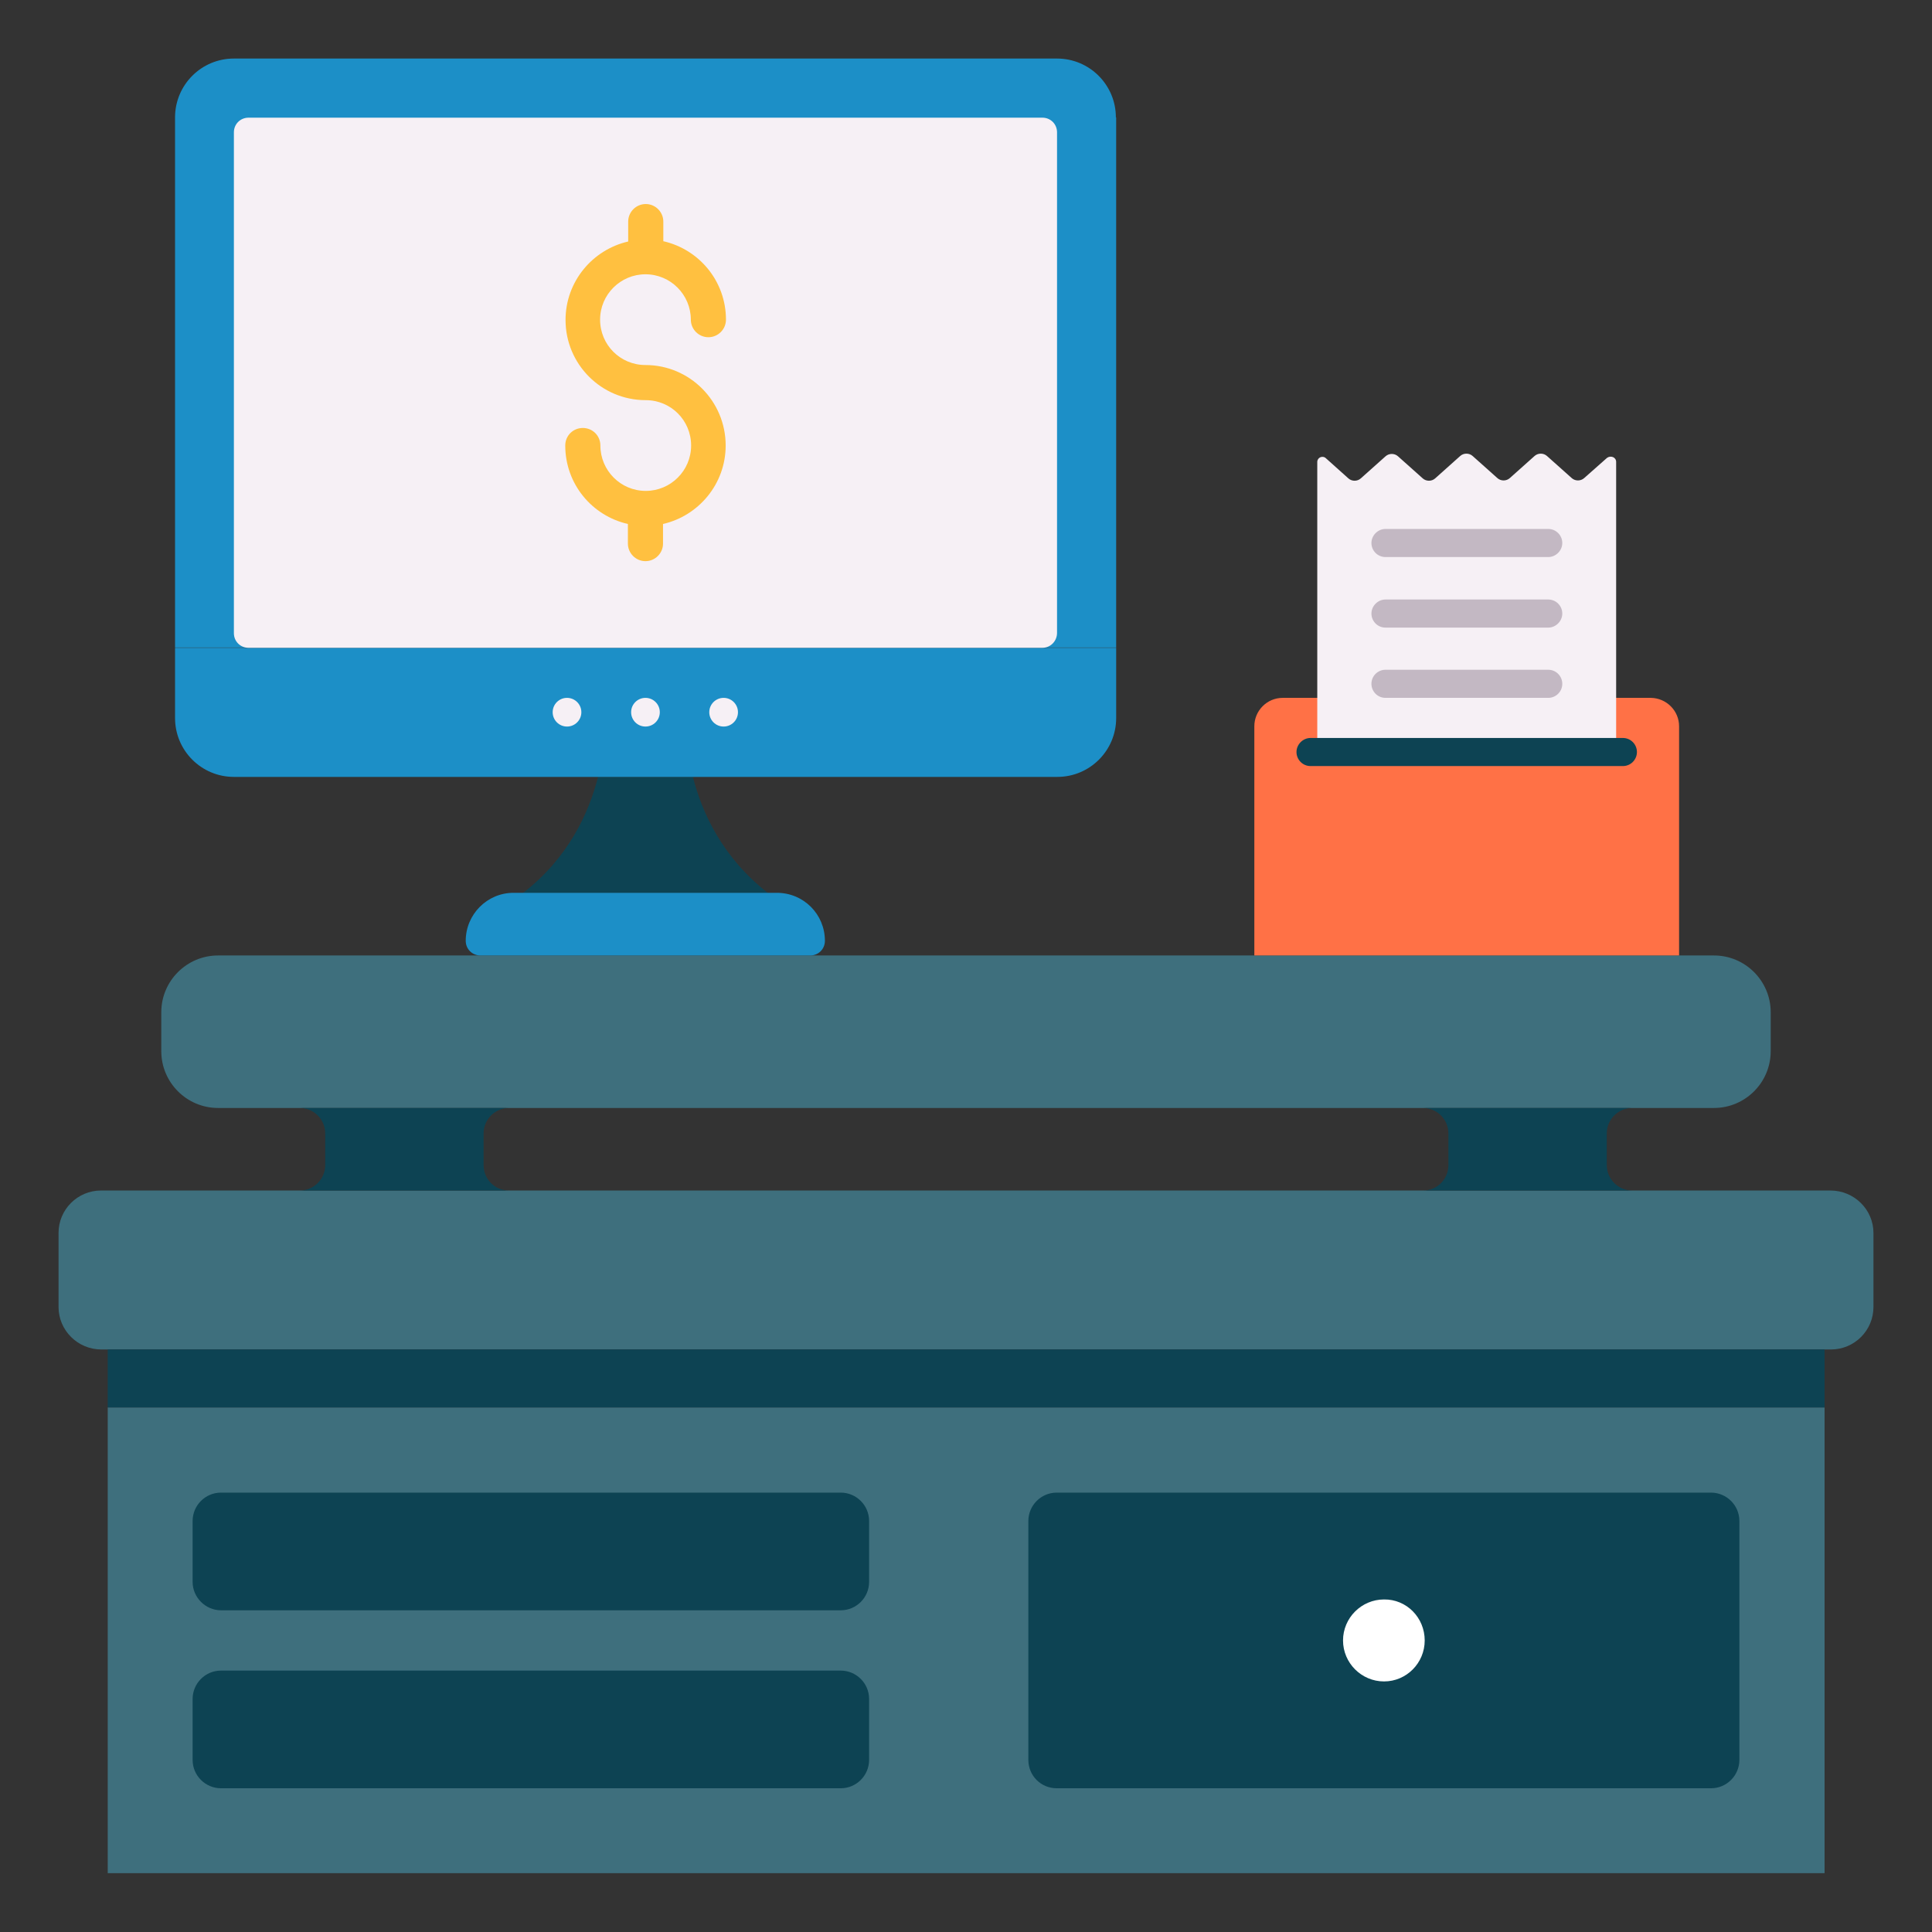 <svg xmlns="http://www.w3.org/2000/svg" id="Layer_1" viewBox="0 0 66 66"><rect x="0" y="0" width="66" height="66" fill="#333333" stroke="none"/><g><g><path d="m64 42.12v2.53c0 .8-.65 1.45-1.45 1.45h-59.09c-.8 0-1.46-.65-1.46-1.45v-2.53c0-.8.65-1.45 1.45-1.45h59.08c.81 0 1.47.65 1.47 1.45z" fill="#3e6f7d"></path></g><g><path d="m3.68 48.08h58.65v15.91h-58.65z" fill="#3e6f7d"></path></g><g><path d="m6.58 60.12v-2.08c0-.53.43-.97.97-.97h21.17c.53 0 .97.43.97.97v2.08c0 .53-.43.97-.97.97h-21.17c-.53 0-.97-.43-.97-.97z" fill="#0d4353"></path></g><g><path d="m35.13 60.12v-8.16c0-.53.43-.97.97-.97h22.35c.53 0 .97.43.97.97v8.16c0 .53-.43.97-.97.97h-22.35c-.54 0-.97-.43-.97-.97z" fill="#0d4353"></path></g><g><path d="m6.58 54.04v-2.08c0-.53.43-.97.97-.97h21.17c.53 0 .97.43.97.97v2.08c0 .53-.43.97-.97.97h-21.17c-.53 0-.97-.44-.97-.97z" fill="#0d4353"></path></g><g><path d="m5.51 34.58v1.33c0 1.07.87 1.94 1.94 1.94h51.1c1.07 0 1.94-.87 1.94-1.94v-1.33c0-1.07-.87-1.94-1.94-1.94h-51.1c-1.07 0-1.94.87-1.94 1.94z" fill="#3e6f7d"></path></g><g><path d="m3.68 46.1h58.65v1.98h-58.65z" fill="#0d4353"></path></g><g><g><g><g><g><g><path d="m23.67 26.54h-3.24c-.31 1.22-1.01 2.77-2.57 3.97h8.38c-1.56-1.21-2.26-2.75-2.57-3.97z" fill="#0d4353"></path></g><g><g><path d="m38.12 4.01c0-1.11-.9-2.01-2.01-2.01h-28.12c-1.11 0-2.01.9-2.01 2.01v18.11h32.15v-18.11z" fill="#1c8fc7"></path></g><g><path d="m5.98 22.13v2.4c0 1.11.9 2.01 2.01 2.01h28.13c1.11 0 2.01-.9 2.01-2.01v-2.4z" fill="#1c8fc7"></path></g></g><g><path d="m36.11 21.62v-17.1c0-.28-.22-.5-.5-.5h-27.12c-.28 0-.5.22-.5.5v17.11c0 .28.22.5.5.5h27.12c.28 0 .5-.23.5-.51z" fill="#f6f0f5"></path></g><g><path d="m15.91 32.14c0 .28.22.5.5.5h11.27c.28 0 .5-.22.5-.5 0-.91-.73-1.64-1.64-1.64h-9c-.9 0-1.63.74-1.63 1.64z" fill="#1c8fc7"></path></g><g><g><circle cx="19.37" cy="24.33" fill="#f6f0f5" r=".49"></circle></g><g><circle cx="22.05" cy="24.33" fill="#f6f0f5" r=".49"></circle></g><g><circle cx="24.72" cy="24.33" fill="#f6f0f5" r=".49"></circle></g></g></g></g></g></g></g><g><path d="m17.39 40.67h-7.15c.48 0 .87-.39.87-.87v-1.08c0-.48-.39-.87-.87-.87h7.15c-.48 0-.87.39-.87.87v1.08c0 .48.38.87.87.87z" fill="#0d4353"></path></g><g><path d="m48.61 40.67h7.15c-.48 0-.87-.39-.87-.87v-1.08c0-.48.39-.87.87-.87h-7.15c.48 0 .87.39.87.87v1.08c0 .48-.38.87-.87.87z" fill="#0d4353"></path></g><g><path d="m57.36 24.81v7.83h-14.51v-7.83c0-.53.43-.97.97-.97h12.58c.53.01.96.44.96.97z" fill="#ff7146"></path></g><g><path d="m55.21 15.78v9.91h-10.21v-9.91c0-.15.18-.23.29-.13l.77.69c.12.11.31.11.43 0l.84-.75c.12-.11.31-.11.43 0l.84.75c.12.11.31.11.43 0l.85-.76c.12-.11.31-.11.43 0l.84.75c.12.11.31.11.43 0l.84-.75c.12-.11.31-.11.43 0l.84.75c.12.11.31.11.43 0l.78-.69c.13-.09.31-.02.31.14z" fill="#f6f0f5"></path></g><g><path d="m52.89 19.03h-5.56c-.27 0-.48-.22-.48-.48s.22-.48.48-.48h5.56c.27 0 .48.22.48.48s-.22.48-.48.48z" fill="#c3b8c3"></path></g><g><path d="m52.89 21.44h-5.56c-.27 0-.48-.22-.48-.48s.22-.48.48-.48h5.56c.27 0 .48.22.48.48s-.22.48-.48.48z" fill="#c3b8c3"></path></g><g><path d="m52.89 23.84h-5.56c-.27 0-.48-.22-.48-.48 0-.27.22-.48.48-.48h5.56c.27 0 .48.22.48.48 0 .27-.22.48-.48.48z" fill="#c3b8c3"></path></g><g><path d="m55.44 26.17h-10.67c-.27 0-.48-.22-.48-.48s.22-.48.48-.48h10.67c.27 0 .48.22.48.48s-.21.48-.48.48z" fill="#0d4353"></path></g><g><path d="m48.67 56.04c0 .77-.62 1.4-1.39 1.4s-1.4-.63-1.4-1.4.63-1.4 1.4-1.4c.77-.01 1.39.62 1.39 1.4z" fill="#fff"></path></g><g><g><g><path d="m24.79 15.22c0 1.31-.92 2.4-2.14 2.68v.67c0 .33-.27.6-.6.6s-.6-.27-.6-.6v-.67c-1.23-.28-2.14-1.37-2.14-2.68 0-.34.27-.6.6-.6s.6.26.6.6c0 .85.69 1.55 1.55 1.55.85 0 1.55-.69 1.55-1.55s-.69-1.55-1.55-1.55c-1.52 0-2.74-1.23-2.74-2.74 0-1.31.92-2.4 2.14-2.68v-.68c0-.33.27-.6.6-.6s.6.27.6.6v.67c1.23.28 2.14 1.37 2.14 2.68 0 .33-.27.6-.6.6s-.6-.27-.6-.6c0-.85-.69-1.55-1.55-1.55-.85 0-1.55.69-1.55 1.55s.69 1.55 1.55 1.55c1.51 0 2.74 1.23 2.74 2.75z" fill="#ffc040"></path></g></g></g></g></svg>
